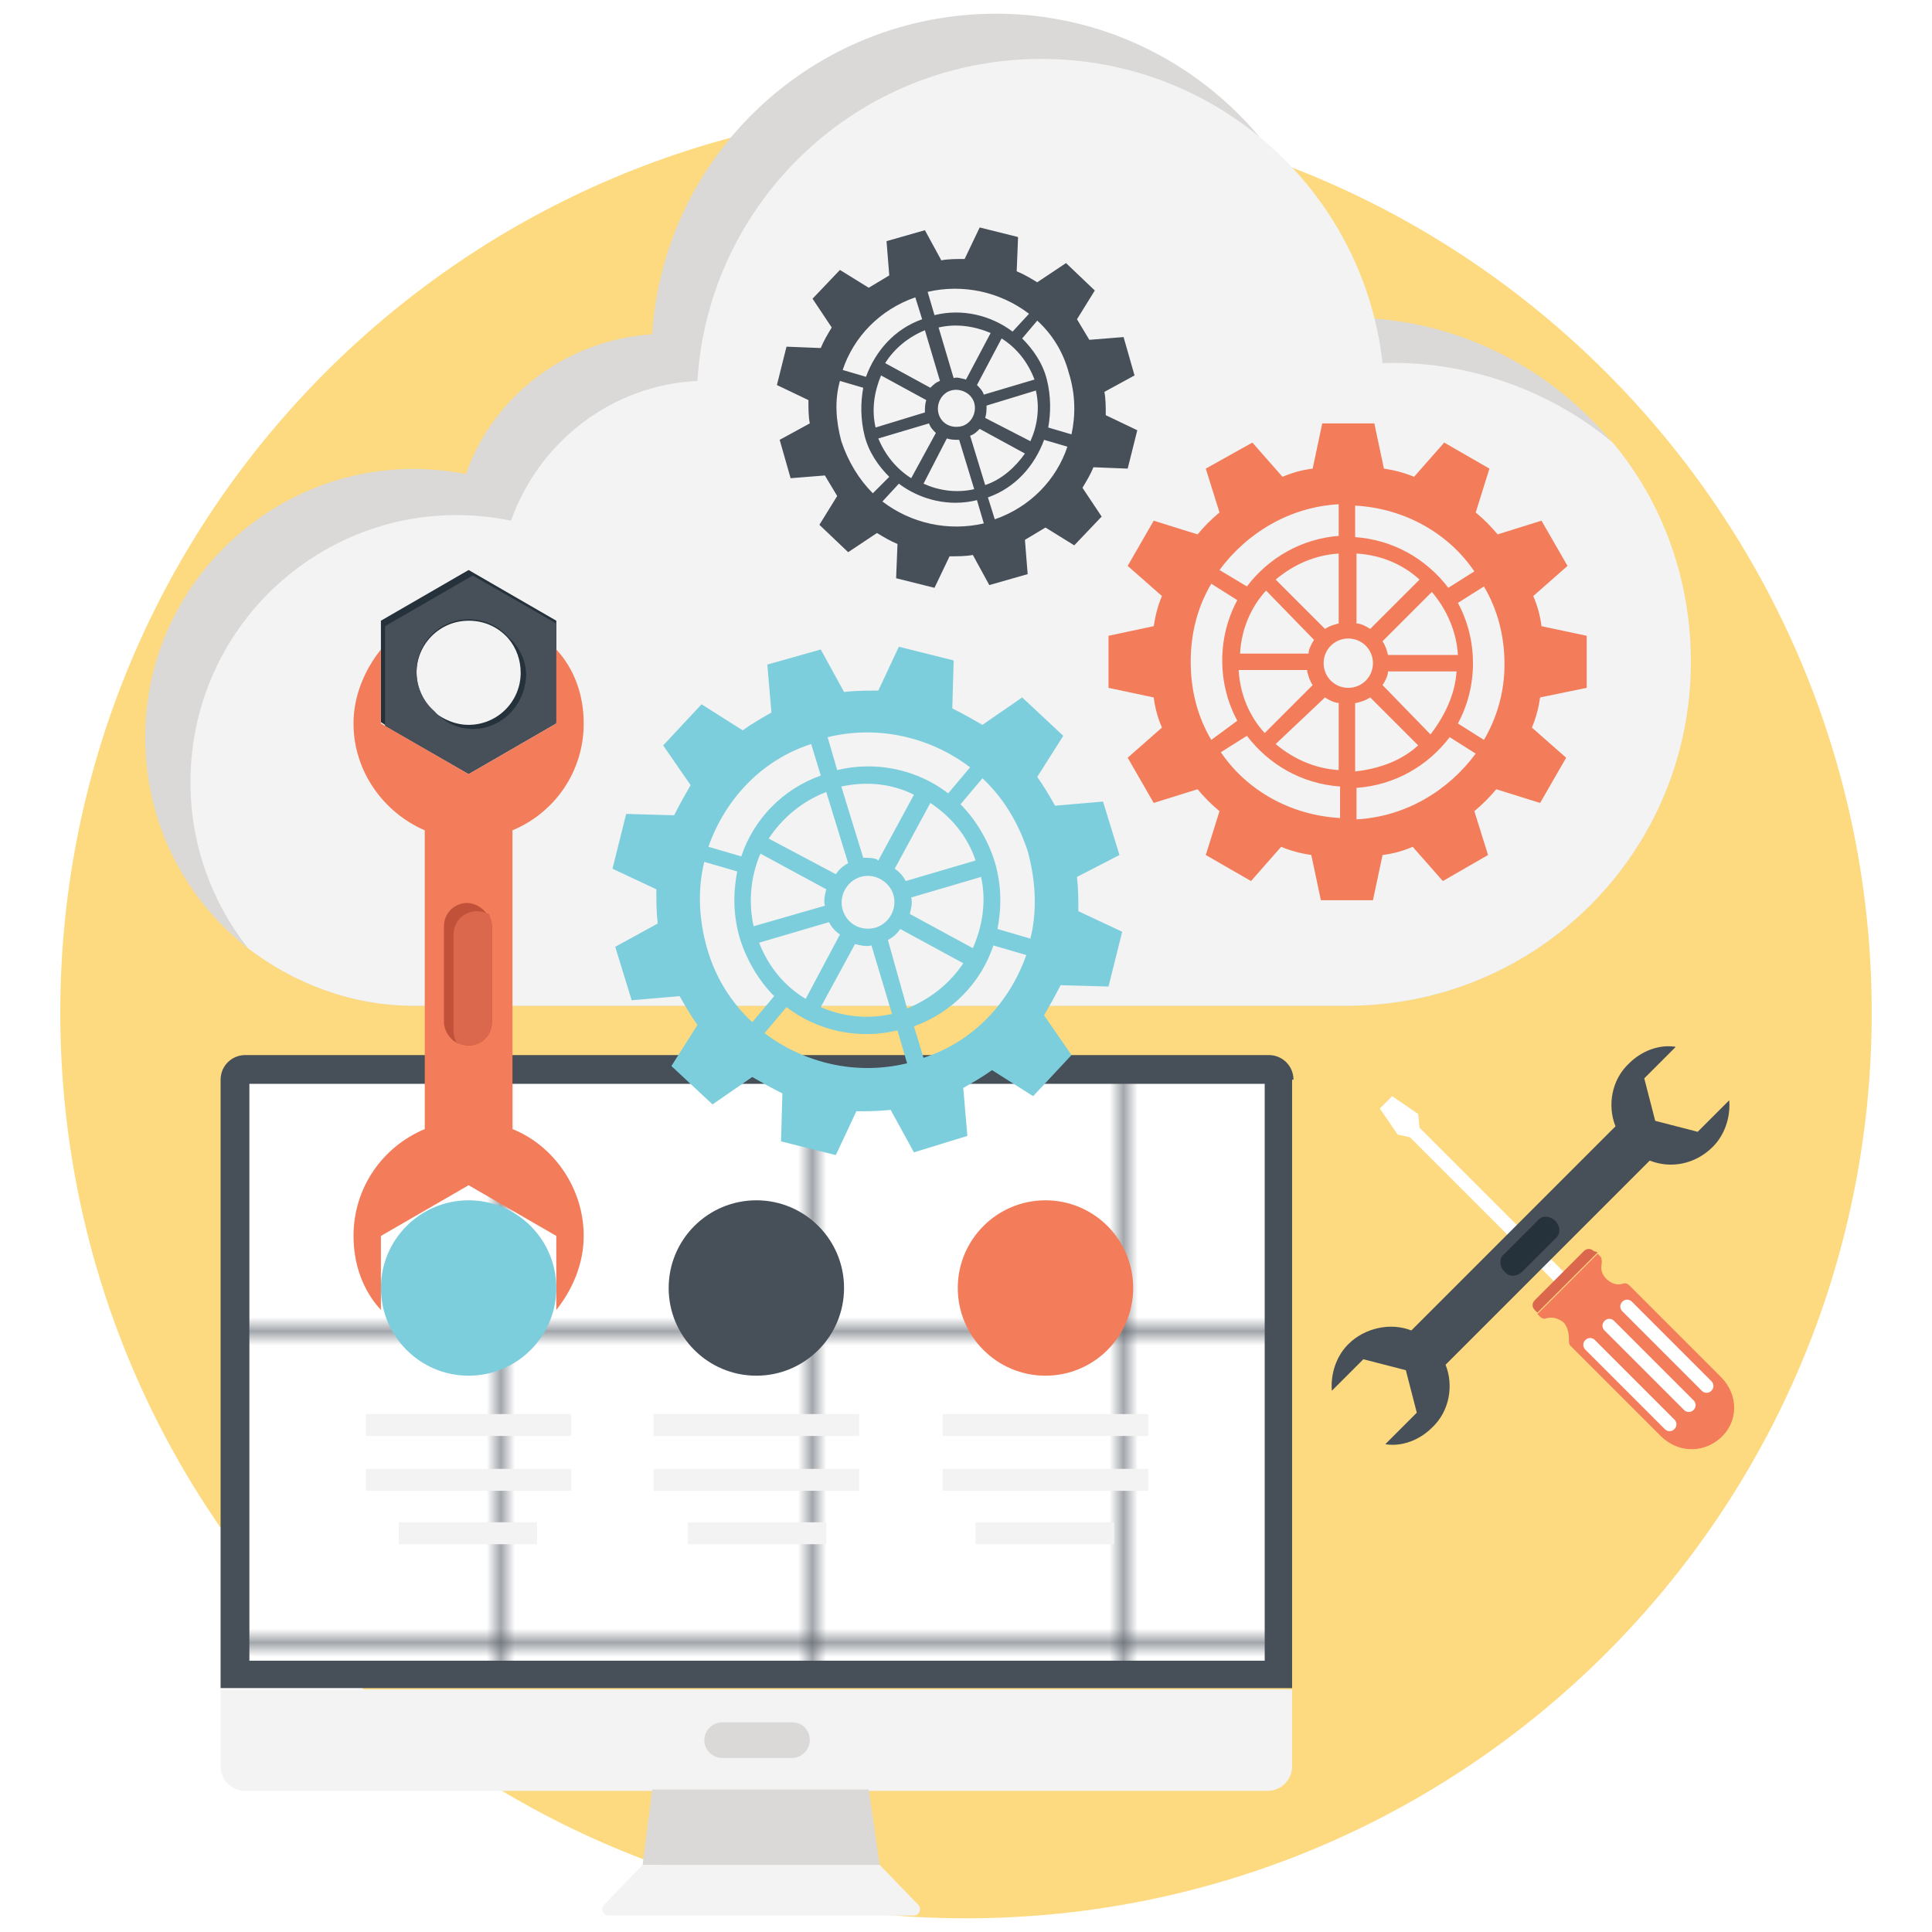 <?xml version="1.0" ?><svg id="Layer_1" style="enable-background:new 0 0 141 141;" version="1.1" viewBox="0 0 141 141" xml:space="preserve" xmlns="http://www.w3.org/2000/svg" xmlns:xlink="http://www.w3.org/1999/xlink"><style type="text/css">
	.st0{fill:none;}
	.st1{fill:#FFFFFF;}
	.st2{fill:#F37C5A;}
	.st3{fill:#DAD9D8;}
	.st4{fill:#F3F3F3;}
	.st5{fill:#FDDA7F;}
	.st6{fill:#474F59;}
	.st7{fill:#7DCEDC;}
	.st8{fill:#25313B;}
	.st9{fill:#55C5CA;}
	.st10{fill:#DB674C;}
	.st11{fill:#F7D17C;}
	.st12{fill:#F6BB53;}
	.st13{fill:#3F4750;}
	.st14{fill:#C2C1C1;}
	.st15{fill:#E5E5E5;}
	.st16{fill:#EAAE4B;}
	.st17{fill:#CA5740;}
	.st18{fill:#172128;}
	.st19{fill:url(#SVGID_2_);}
	.st20{fill:url(#SVGID_3_);}
	.st21{fill:#F4CF7A;}
	.st22{fill:url(#SVGID_4_);}
	.st23{fill:url(#SVGID_5_);}
	.st24{fill:url(#SVGID_6_);}
	.st25{fill:url(#SVGID_7_);}
	.st26{fill:url(#SVGID_8_);}
	.st27{fill:url(#SVGID_9_);}
	.st28{fill:url(#SVGID_10_);}
	.st29{fill:url(#SVGID_11_);}
	.st30{fill:url(#SVGID_12_);}
	.st31{fill:url(#SVGID_13_);}
	.st32{fill:url(#SVGID_14_);}
	.st33{fill:url(#SVGID_15_);}
	.st34{fill:url(#SVGID_16_);}
	.st35{fill:url(#SVGID_17_);}
	.st36{fill:url(#SVGID_18_);}
	.st37{fill:url(#SVGID_19_);}
	.st38{fill:url(#SVGID_20_);}
	.st39{fill:url(#SVGID_21_);}
	.st40{fill:#3CB2B2;}
	.st41{fill:#192128;}
	.st42{fill:url(#SVGID_22_);}
	.st43{fill:url(#SVGID_23_);}
	.st44{fill:#C2513A;}
	.st45{fill:url(#SVGID_24_);}
	.st46{fill:url(#SVGID_25_);}
	.st47{fill:none;stroke:#F37C5A;stroke-width:1.5;stroke-miterlimit:10;}
	.st48{fill:none;stroke:#F37C5A;stroke-width:1.5;stroke-miterlimit:10;stroke-dasharray:3.817,3.817;}
	.st49{fill:url(#SVGID_26_);}
	.st50{fill:url(#SVGID_27_);}
	.st51{fill:url(#SVGID_28_);}
	.st52{fill:#43BABA;}
	.st53{fill:url(#SVGID_29_);}
	.st54{fill:url(#SVGID_30_);}
	.st55{fill:url(#SVGID_31_);}
	.st56{fill:url(#SVGID_32_);}
	.st57{fill:url(#SVGID_33_);}
	.st58{clip-path:url(#SVGID_34_);}
	.st59{fill:url(#SVGID_35_);}
	.st60{fill:url(#SVGID_36_);}
	.st61{fill:url(#SVGID_37_);}
	.st62{fill:url(#SVGID_38_);}
	.st63{fill:url(#SVGID_39_);}
	.st64{fill:url(#SVGID_40_);}
	.st65{fill:url(#SVGID_41_);}
	.st66{fill:url(#SVGID_42_);}
	.st67{fill:url(#SVGID_43_);}
	.st68{fill:url(#SVGID_44_);}
	.st69{fill:url(#SVGID_45_);}
	.st70{fill:url(#SVGID_46_);}
	.st71{fill:url(#SVGID_47_);}
	.st72{fill:url(#SVGID_48_);}
	.st73{fill:url(#SVGID_49_);}
	.st74{fill:url(#SVGID_50_);}
	.st75{fill:url(#SVGID_51_);}
	.st76{fill:url(#SVGID_52_);}
	.st77{fill:url(#SVGID_53_);}
	.st78{fill:url(#SVGID_54_);}
	.st79{fill:url(#SVGID_55_);}
	.st80{fill:url(#SVGID_56_);}
	.st81{fill:url(#SVGID_57_);}
	.st82{fill:url(#SVGID_58_);}
	.st83{fill:url(#SVGID_59_);}
	.st84{fill:url(#SVGID_60_);}
	.st85{fill:url(#SVGID_61_);}
	.st86{fill:url(#SVGID_62_);}
	.st87{fill:url(#SVGID_63_);}
	.st88{fill:url(#SVGID_64_);}
	.st89{fill:url(#SVGID_65_);}
	.st90{fill:url(#SVGID_66_);}
	.st91{fill:url(#SVGID_67_);}
	.st92{fill:url(#SVGID_68_);}
	.st93{fill:url(#SVGID_69_);}
	.st94{fill:url(#SVGID_70_);}
	.st95{fill:url(#SVGID_71_);}
	.st96{fill:url(#SVGID_72_);}
	.st97{fill:url(#SVGID_73_);}
	.st98{fill:url(#SVGID_74_);}
	.st99{fill:url(#SVGID_75_);}
	.st100{fill:url(#SVGID_76_);}
	.st101{fill:url(#SVGID_77_);}
	.st102{fill:url(#SVGID_78_);}
	.st103{fill:url(#SVGID_79_);}
	.st104{fill:url(#SVGID_80_);}
	.st105{fill:url(#SVGID_81_);}
	.st106{fill:url(#SVGID_82_);}
	.st107{fill:url(#SVGID_83_);}
	.st108{fill:url(#SVGID_84_);}
	.st109{fill:url(#SVGID_85_);}
	.st110{fill:url(#SVGID_86_);}
	.st111{fill:url(#SVGID_87_);}
	.st112{fill:url(#SVGID_88_);}
	.st113{fill:url(#SVGID_89_);}
	.st114{fill:url(#SVGID_90_);}
	.st115{fill:url(#SVGID_91_);}
	.st116{fill:url(#SVGID_92_);}
	.st117{fill:url(#SVGID_93_);}
	.st118{fill:url(#SVGID_94_);}
	.st119{fill:url(#SVGID_95_);}
	.st120{fill:url(#SVGID_96_);}
	.st121{fill:url(#SVGID_97_);}
	.st122{fill:url(#SVGID_98_);}
	.st123{fill:url(#SVGID_99_);}
	.st124{fill:url(#SVGID_100_);}
	.st125{fill:url(#SVGID_101_);}
	.st126{fill:url(#SVGID_102_);}
	.st127{fill:url(#SVGID_103_);}
	.st128{fill:url(#SVGID_104_);}
	.st129{fill:url(#SVGID_105_);}
	.st130{fill:url(#SVGID_106_);}
	.st131{fill:url(#SVGID_107_);}
	.st132{fill:url(#SVGID_108_);}
	.st133{fill:url(#SVGID_109_);}
	.st134{fill:url(#SVGID_110_);}
	.st135{fill:url(#SVGID_111_);}
	.st136{fill:url(#SVGID_112_);}
	.st137{fill:url(#SVGID_113_);}
	.st138{fill:url(#SVGID_114_);}
	.st139{fill:url(#SVGID_115_);}
	.st140{fill:url(#SVGID_116_);}
	.st141{fill:url(#SVGID_117_);}
	.st142{fill:url(#SVGID_118_);}
	.st143{fill:url(#SVGID_119_);}
	.st144{fill:url(#SVGID_120_);}
	.st145{fill:url(#SVGID_121_);}
	.st146{fill:url(#SVGID_122_);}
	.st147{fill:url(#SVGID_123_);}
	.st148{fill:url(#SVGID_124_);}
	.st149{fill:url(#SVGID_125_);}
	.st150{fill:url(#SVGID_126_);}
	.st151{fill:url(#SVGID_127_);}
	.st152{fill:url(#SVGID_128_);}
	.st153{fill:url(#SVGID_129_);}
	.st154{fill:url(#SVGID_130_);}
	.st155{fill:url(#SVGID_131_);}
	.st156{fill:url(#SVGID_132_);}
	.st157{fill:url(#SVGID_133_);}
	.st158{fill:url(#SVGID_134_);}
	.st159{fill:url(#SVGID_135_);}
	.st160{fill:url(#SVGID_136_);}
	.st161{fill:url(#SVGID_137_);}
	.st162{fill:url(#SVGID_138_);}
	.st163{fill:url(#SVGID_139_);}
	.st164{fill:url(#SVGID_140_);}
	.st165{fill:url(#SVGID_141_);}
	.st166{fill:url(#SVGID_142_);}
	.st167{fill:url(#SVGID_143_);}
	.st168{fill:url(#SVGID_144_);}
	.st169{fill:url(#SVGID_145_);}
	.st170{fill:url(#SVGID_146_);}
	.st171{fill:url(#SVGID_147_);}
	.st172{fill:url(#SVGID_148_);}
	.st173{fill:url(#SVGID_149_);}
	.st174{fill:url(#SVGID_150_);}
	.st175{fill:url(#SVGID_151_);}
	.st176{fill:url(#SVGID_152_);}
	.st177{fill:url(#SVGID_153_);}
	.st178{fill:url(#SVGID_154_);}
	.st179{fill:url(#SVGID_155_);}
	.st180{fill:url(#SVGID_156_);}
	.st181{fill:url(#SVGID_157_);}
	.st182{fill:url(#SVGID_158_);}
	.st183{fill:url(#SVGID_159_);}
	.st184{fill:url(#SVGID_160_);}
	.st185{fill:url(#SVGID_161_);}
	.st186{fill:url(#SVGID_162_);}
	.st187{fill:url(#SVGID_163_);}
	.st188{fill:url(#SVGID_164_);}
	.st189{fill:url(#SVGID_165_);}
	.st190{fill:url(#SVGID_166_);}
	.st191{fill:url(#SVGID_167_);}
	.st192{fill:url(#SVGID_168_);}
	.st193{fill:url(#SVGID_169_);}
	.st194{fill:url(#SVGID_170_);}
	.st195{fill:url(#SVGID_171_);}
	.st196{fill:url(#SVGID_172_);}
	.st197{fill:url(#SVGID_173_);}
	.st198{fill:url(#SVGID_174_);}
	.st199{fill:url(#SVGID_175_);}
	.st200{fill:url(#SVGID_176_);}
	.st201{fill:url(#SVGID_177_);}
	.st202{fill:url(#SVGID_178_);}
	.st203{fill:url(#SVGID_179_);}
	.st204{fill:url(#SVGID_180_);}
	.st205{fill:url(#SVGID_181_);}
	.st206{fill:url(#SVGID_182_);}
	.st207{fill:url(#SVGID_183_);}
	.st208{fill:url(#SVGID_184_);}
	.st209{fill:url(#SVGID_185_);}
	.st210{fill:url(#SVGID_186_);}
	.st211{fill:url(#SVGID_187_);}
	.st212{fill:url(#SVGID_188_);}
	.st213{fill:url(#SVGID_189_);}
	.st214{fill:url(#SVGID_190_);}
	.st215{fill:url(#SVGID_191_);}
	.st216{fill:url(#SVGID_192_);}
	.st217{fill:url(#SVGID_193_);}
	.st218{fill:url(#SVGID_194_);}
	.st219{fill:url(#SVGID_195_);}
	.st220{fill:url(#SVGID_196_);}
	.st221{fill:url(#SVGID_197_);}
	.st222{fill:url(#SVGID_198_);}
	.st223{fill:url(#SVGID_199_);}
	.st224{fill:url(#SVGID_200_);}
	.st225{fill:url(#SVGID_201_);}
	.st226{fill:url(#SVGID_202_);}
	.st227{fill:url(#SVGID_203_);}
	.st228{fill:url(#SVGID_204_);}
	.st229{fill:url(#SVGID_205_);}
	.st230{fill:url(#SVGID_206_);}
	.st231{fill:url(#SVGID_207_);}
	.st232{fill:url(#SVGID_208_);}
	.st233{fill:url(#SVGID_209_);}
	.st234{fill:url(#SVGID_210_);}
	.st235{fill:url(#SVGID_211_);}
	.st236{fill:url(#SVGID_212_);}
	.st237{fill:url(#SVGID_213_);}
	.st238{fill:url(#SVGID_214_);}
	.st239{fill:url(#SVGID_215_);}
	.st240{fill:url(#SVGID_216_);}
	.st241{fill:url(#SVGID_217_);}
	.st242{fill:url(#SVGID_218_);}
	.st243{fill:url(#SVGID_219_);}
	.st244{fill:url(#SVGID_220_);}
	.st245{fill:url(#SVGID_221_);}
	.st246{fill:url(#SVGID_222_);}
	.st247{fill:url(#SVGID_223_);}
	.st248{fill:url(#SVGID_224_);}
	.st249{fill:url(#SVGID_225_);}
	.st250{fill:url(#SVGID_226_);}
	.st251{fill:url(#SVGID_227_);}
	.st252{fill:url(#SVGID_228_);}
	.st253{fill:url(#SVGID_229_);}
	.st254{fill:url(#SVGID_230_);}
	.st255{fill:url(#SVGID_231_);}
	.st256{fill:url(#SVGID_232_);}
	.st257{fill:url(#SVGID_233_);}
	.st258{fill:url(#SVGID_234_);}
	.st259{fill:url(#SVGID_235_);}
	.st260{fill:url(#SVGID_236_);}
	.st261{fill:url(#SVGID_237_);}
	.st262{fill:url(#SVGID_238_);}
	.st263{fill:url(#SVGID_239_);}
	.st264{fill:url(#SVGID_240_);}
	.st265{fill:url(#SVGID_241_);}
	.st266{fill:url(#SVGID_242_);}
	.st267{fill:url(#SVGID_243_);}
	.st268{fill:url(#SVGID_244_);}
	.st269{fill:url(#SVGID_245_);}
	.st270{fill:url(#SVGID_246_);}
	.st271{fill:url(#SVGID_247_);}
	.st272{fill:url(#SVGID_248_);}
	.st273{fill:url(#SVGID_249_);}
	.st274{fill:url(#SVGID_250_);}
	.st275{fill:url(#SVGID_251_);}
	.st276{fill:url(#SVGID_252_);}
	.st277{fill:url(#SVGID_253_);}
	.st278{fill:url(#SVGID_254_);}
	.st279{fill:url(#SVGID_255_);}
	.st280{fill:url(#SVGID_256_);}
	.st281{fill:url(#SVGID_257_);}
	.st282{fill:url(#SVGID_258_);}
	.st283{fill:url(#SVGID_259_);}
	.st284{fill:url(#SVGID_260_);}
	.st285{fill:url(#SVGID_261_);}
	.st286{fill:url(#SVGID_262_);}
	.st287{fill:#DB9F3A;}
	.st288{fill:url(#SVGID_263_);}
	.st289{fill:url(#SVGID_264_);}
	.st290{fill:url(#SVGID_265_);}
	.st291{fill:url(#SVGID_266_);}
	.st292{fill:url(#SVGID_267_);}
	.st293{fill:url(#SVGID_268_);}
	.st294{fill:url(#SVGID_269_);}
	.st295{fill:url(#SVGID_270_);}
	.st296{fill:url(#SVGID_271_);}
	.st297{fill:url(#SVGID_272_);}
	.st298{fill:url(#SVGID_273_);}
	.st299{fill:url(#SVGID_274_);}
	.st300{fill:url(#SVGID_275_);}
	.st301{fill:url(#SVGID_276_);}
	.st302{fill:url(#SVGID_277_);}
	.st303{fill:url(#SVGID_278_);}
	.st304{fill:url(#SVGID_279_);}
	.st305{fill:url(#SVGID_280_);}
	.st306{fill:url(#SVGID_281_);}
	.st307{fill:url(#SVGID_282_);}
	.st308{fill:url(#SVGID_283_);}
	.st309{fill:url(#SVGID_284_);}
	.st310{fill:url(#SVGID_285_);}
	.st311{fill:url(#SVGID_286_);}
	.st312{fill:url(#SVGID_287_);}
	.st313{fill:url(#SVGID_288_);}
	.st314{fill:url(#SVGID_289_);}
	.st315{fill:url(#SVGID_290_);}
	.st316{fill:url(#SVGID_291_);}
	.st317{fill:url(#SVGID_292_);}
	.st318{fill:url(#SVGID_293_);}
	.st319{fill:url(#SVGID_294_);}
	.st320{fill:url(#SVGID_295_);}
	.st321{fill:url(#SVGID_296_);}
	.st322{fill:url(#SVGID_297_);}
	.st323{fill:url(#SVGID_298_);}
	.st324{fill:url(#SVGID_299_);}
	.st325{fill:url(#SVGID_300_);}
	.st326{fill:#C65239;}
	.st327{fill:#CDCCCC;}
	.st328{fill:url(#SVGID_301_);}
	.st329{fill:url(#SVGID_302_);}
	.st330{fill:url(#SVGID_303_);}
	.st331{fill:url(#SVGID_304_);}
	.st332{fill:url(#SVGID_305_);}
	.st333{fill:url(#SVGID_306_);}
	.st334{fill:url(#SVGID_307_);}
	.st335{fill:url(#SVGID_308_);}
	.st336{fill:url(#SVGID_309_);}
	.st337{fill:url(#SVGID_310_);}
</style><pattern height="21.5" id="New_Pattern_Swatch_1" patternUnits="userSpaceOnUse" style="overflow:visible;" viewBox="0 -21.5 21.5 21.5" width="21.5" x="-322" y="-805"><g><polygon class="st0" points="0,-21.5 21.5,-21.5 21.5,0 0,0   "/><polygon class="st1" points="21.5,0 0,0 0,-21.5 21.5,-21.5   "/></g></pattern><g><g><path class="st5" d="M136.6,73.9c0,36.5-29.6,66.1-66.1,66.1C34,140,4.4,110.5,4.4,73.9c0-36.4,29.5-66.1,66.1-66.1    C107,7.8,136.6,37.5,136.6,73.9z"/></g><path class="st6" d="M94.4,78.8c0-1-0.8-1.8-1.8-1.8H17.9c-1,0-1.8,0.8-1.8,1.8v44.4h78.2V78.8z"/><pattern id="SVGID_2_" patternTransform="matrix(1.033 0 0 1.033 256.06 224.732)" xlink:href="#New_Pattern_Swatch_1"/><rect class="st19" height="42.1" width="74.1" x="18.2" y="79.1"/><path class="st4" d="M16.1,123.3v5.6c0,1,0.8,1.8,1.8,1.8h74.6c1,0,1.8-0.8,1.8-1.8v-5.6H16.1z"/><polygon class="st3" points="64.2,136.1 46.9,136.1 47.6,130.6 63.4,130.6  "/><path class="st4" d="M67,139l-2.8-2.9H46.9l-2.8,2.9c-0.3,0.3-0.1,0.8,0.3,0.8h22.3C67.1,139.8,67.3,139.3,67,139z"/><path class="st3" d="M123.4,48.3c0,13.9-11.2,25.1-25.1,25.1H30.2c-4.5,0-8.7-1.6-12.1-4.2c-4.6-3.6-7.5-9.1-7.5-15.4   c0-12.2,11.2-21.6,23.4-19.2c2-5.7,7.3-9.8,13.6-10.2C48.4,11.4,59.3,1,72.7,1c12.9,0,23.5,9.8,24.9,22.2   C111.3,22.7,123.4,33.8,123.4,48.3z"/><path class="st4" d="M123.4,48.3c0,13.9-11.2,25.1-25.1,25.1H30.2c-4.5,0-8.7-1.6-12.1-4.2c-2.6-3.3-4.2-7.5-4.2-12.1   c0-12.3,11.2-21.6,23.4-19.1c2-5.7,7.3-9.9,13.6-10.2C51.7,14.7,62.6,4.3,76,4.3c12.9,0,23.5,9.7,24.9,22.2   c5.7-0.2,11.9,1.7,16.8,5.8C121.3,36.6,123.4,42.2,123.4,48.3z"/><path class="st2" d="M115.8,50.2v-3.8l-3.3-0.7c-0.1-0.8-0.3-1.5-0.6-2.2l2.5-2.2l-1.9-3.3l-3.2,1c-0.5-0.6-1-1.1-1.6-1.6l1-3.2   l-3.3-1.9l-2.2,2.5c-0.7-0.3-1.5-0.5-2.2-0.6l-0.7-3.3h-3.8l-0.7,3.3c-0.8,0.1-1.5,0.3-2.2,0.6l-2.2-2.5L88,34.2l1,3.2   c-0.6,0.5-1.1,1-1.6,1.6l-3.2-1l-1.9,3.3l2.5,2.2c-0.3,0.7-0.5,1.5-0.6,2.2l-3.3,0.7v3.8l3.3,0.7c0.1,0.8,0.3,1.5,0.6,2.2l-2.5,2.2   l1.9,3.3l3.2-1c0.5,0.6,1,1.1,1.6,1.6l-1,3.2l3.3,1.9l2.2-2.5c0.7,0.3,1.5,0.5,2.2,0.6l0.7,3.3h3.8l0.7-3.3   c0.8-0.1,1.5-0.3,2.2-0.6l2.2,2.5l3.3-1.9l-1-3.2c0.6-0.5,1.1-1,1.6-1.6l3.2,1l1.9-3.3l-2.5-2.2c0.3-0.7,0.5-1.5,0.6-2.2   L115.8,50.2z M108.3,54l-1.9-1.2c0.7-1.3,1.1-2.8,1.1-4.4c0-1.6-0.4-3.1-1.1-4.4l1.9-1.2c1,1.7,1.5,3.6,1.5,5.7   C109.8,50.4,109.3,52.3,108.3,54z M86.9,48.3c0-2.1,0.5-4,1.5-5.7l1.9,1.2c-0.7,1.3-1.1,2.8-1.1,4.4c0,1.6,0.4,3.1,1.1,4.4L88.4,54   C87.4,52.3,86.9,50.4,86.9,48.3z M95.9,46.7c-0.2,0.3-0.4,0.7-0.4,1h-5c0.1-1.8,0.8-3.4,1.9-4.6L95.9,46.7z M93.1,42.3   c1.3-1.1,2.9-1.8,4.6-1.9v5.1c-0.4,0.1-0.7,0.2-1,0.4L93.1,42.3z M95.4,49c0.1,0.4,0.2,0.7,0.4,1l-3.5,3.5   c-1.1-1.2-1.8-2.8-1.9-4.6H95.4z M96.7,50.9c0.3,0.2,0.7,0.4,1,0.4v4.9c-1.7-0.1-3.3-0.8-4.6-1.9L96.7,50.9z M96.6,48.4   c0-1,0.8-1.8,1.8-1.8c1,0,1.8,0.8,1.8,1.8s-0.8,1.8-1.8,1.8C97.4,50.2,96.6,49.4,96.6,48.4z M99,45.5v-5.1c1.8,0.1,3.4,0.8,4.6,1.9   l-3.6,3.6C99.7,45.7,99.3,45.5,99,45.5z M99,51.3c0.4-0.1,0.7-0.2,1-0.4l3.5,3.5c-1.2,1.1-2.8,1.7-4.6,1.9V51.3z M100.9,50   c0.2-0.3,0.4-0.7,0.4-1h5c-0.1,1.7-0.9,3.3-1.9,4.6L100.9,50z M101.3,47.8c-0.1-0.4-0.2-0.7-0.4-1l3.6-3.6c1.1,1.3,1.8,2.9,1.9,4.6   H101.3z M105.7,42.9c-1.6-2.1-4-3.5-6.8-3.7v-2.3c3.6,0.2,6.8,2,8.7,4.8L105.7,42.9z M97.8,39.1c-2.8,0.2-5.2,1.6-6.8,3.7L89,41.6   c2-2.7,5.1-4.6,8.7-4.8V39.1z M91,53.7c1.6,2.1,4,3.5,6.8,3.7v2.3c-3.6-0.2-6.8-2-8.7-4.8L91,53.7z M99,57.5   c2.8-0.2,5.2-1.6,6.8-3.7l1.9,1.2c-2,2.7-5.1,4.6-8.7,4.8V57.5z"/><path class="st6" d="M82.8,27.4l-0.8-2.8l-2.5,0.2c-0.3-0.5-0.6-1-0.9-1.5l1.3-2.1l-2.1-2l-2.1,1.4c-0.5-0.3-1-0.6-1.5-0.8l0.1-2.5   l-2.8-0.7l-1.1,2.3c-0.6,0-1.2,0-1.7,0.1l-1.2-2.2l-2.8,0.8l0.2,2.5c-0.5,0.3-1,0.6-1.5,0.9l-2.1-1.3l-2,2.1l1.4,2.1   c-0.3,0.5-0.6,1-0.8,1.5l-2.5-0.1l-0.7,2.8l2.3,1.1c0,0.6,0,1.2,0.1,1.7l-2.2,1.2l0.8,2.8l2.5-0.2c0.3,0.5,0.6,1,0.9,1.5l-1.3,2.1   l2.1,2l2.1-1.4c0.5,0.3,1,0.6,1.5,0.8l-0.1,2.5l2.8,0.7l1.1-2.3c0.6,0,1.2,0,1.7-0.1l1.2,2.2l2.8-0.8l-0.2-2.5   c0.5-0.3,1-0.6,1.5-0.9l2.1,1.3l2-2.1l-1.4-2.1c0.3-0.5,0.6-1,0.8-1.5l2.5,0.1l0.7-2.8l-2.3-1.1c0-0.6,0-1.2-0.1-1.7L82.8,27.4z    M78.2,31.7l-1.7-0.5c0.2-1.1,0.2-2.3-0.1-3.5c-0.3-1.2-1-2.2-1.8-3l1.1-1.3c1.1,1,1.9,2.3,2.3,3.8C78.5,28.8,78.5,30.3,78.2,31.7z    M61.4,32.2c-0.4-1.5-0.5-3-0.1-4.4l1.7,0.5c-0.2,1.1-0.2,2.3,0.1,3.5c0.3,1.2,1,2.2,1.8,3L63.7,36C62.7,35,61.9,33.7,61.4,32.2z    M67.6,29.2c-0.1,0.3-0.1,0.6-0.1,0.9l-3.6,1.1c-0.3-1.3-0.1-2.6,0.4-3.8L67.6,29.2z M64.6,26.5c0.7-1.1,1.7-1.9,2.9-2.4l1.1,3.7   c-0.3,0.1-0.5,0.3-0.7,0.5L64.6,26.5z M67.8,30.9c0.1,0.3,0.3,0.5,0.5,0.7l-1.8,3.3c-1.1-0.7-1.9-1.7-2.4-2.9L67.8,30.9z M69.1,32   c0.3,0.1,0.6,0.1,0.9,0.1l1.1,3.6c-1.3,0.3-2.6,0.1-3.7-0.4L69.1,32z M68.5,30.2c-0.2-0.7,0.2-1.5,0.9-1.7c0.7-0.2,1.5,0.2,1.7,0.9   c0.2,0.7-0.2,1.5-0.9,1.7C69.4,31.3,68.7,30.9,68.5,30.2z M69.6,27.6l-1.1-3.7c1.3-0.3,2.6-0.1,3.8,0.4l-1.8,3.4   C70.1,27.6,69.8,27.5,69.6,27.6z M70.8,31.8c0.3-0.1,0.5-0.3,0.7-0.5l3.3,1.8c-0.7,1-1.7,1.9-2.9,2.3L70.8,31.8z M71.9,30.5   c0.1-0.3,0.1-0.6,0.1-0.9l3.6-1.1c0.3,1.3,0.1,2.6-0.4,3.7L71.9,30.5z M71.8,28.8c-0.1-0.3-0.3-0.5-0.5-0.7l1.8-3.4   c1.1,0.7,1.9,1.7,2.4,3L71.8,28.8z M73.9,24.2c-1.6-1.2-3.7-1.7-5.7-1.2l-0.5-1.7c2.6-0.6,5.3,0,7.4,1.6L73.9,24.2z M67.3,23.3   c-2,0.7-3.4,2.3-4.1,4.2l-1.7-0.5c0.8-2.4,2.7-4.4,5.3-5.3L67.3,23.3z M65.6,35.3c1.6,1.2,3.7,1.7,5.7,1.2l0.5,1.7   c-2.6,0.6-5.3,0-7.4-1.6L65.6,35.3z M72.1,36.3c2-0.7,3.4-2.3,4.1-4.2l1.7,0.5c-0.8,2.4-2.7,4.4-5.3,5.3L72.1,36.3z"/><path class="st7" d="M81.7,62.4l-1.2-3.9L77,58.8c-0.4-0.7-0.8-1.4-1.3-2.1l1.9-3l-3-2.8l-2.9,2c-0.7-0.4-1.4-0.8-2.2-1.2l0.1-3.5   l-4-1l-1.5,3.2c-0.8,0-1.6,0-2.5,0.1l-1.7-3.1L56,48.5l0.3,3.5c-0.7,0.4-1.4,0.8-2.1,1.3l-3-1.9l-2.8,3l2,2.9   c-0.4,0.7-0.8,1.4-1.2,2.2l-3.5-0.1l-1,4l3.2,1.5c0,0.8,0,1.6,0.1,2.5l-3.1,1.7l1.2,3.9l3.5-0.3c0.4,0.7,0.8,1.4,1.3,2.1l-1.9,3   l3,2.8l2.9-2c0.7,0.4,1.4,0.8,2.2,1.2L57,83.3l4,1l1.5-3.2c0.8,0,1.6,0,2.5-0.1l1.7,3.1l3.9-1.2l-0.3-3.5c0.7-0.4,1.4-0.8,2.1-1.3   l3,1.9l2.8-3l-2-2.9c0.4-0.7,0.8-1.4,1.2-2.2l3.5,0.1l1-4l-3.2-1.5c0-0.8,0-1.6-0.1-2.5L81.7,62.4z M75.2,68.5l-2.4-0.7   c0.3-1.6,0.3-3.2-0.2-4.9c-0.5-1.6-1.4-3.1-2.5-4.2l1.6-1.9c1.5,1.4,2.6,3.2,3.3,5.3C75.6,64.3,75.7,66.5,75.2,68.5z M51.6,69.2   c-0.6-2.1-0.7-4.3-0.2-6.3l2.4,0.7c-0.3,1.6-0.3,3.2,0.2,4.9c0.5,1.6,1.4,3.1,2.5,4.2l-1.6,1.9C53.3,73.1,52.2,71.3,51.6,69.2z    M60.3,64.9c-0.1,0.4-0.2,0.8-0.1,1.2L55,67.6c-0.4-1.8-0.2-3.7,0.5-5.3L60.3,64.9z M56.1,61.2c1-1.5,2.4-2.7,4.2-3.4l1.6,5.2   c-0.4,0.2-0.7,0.5-0.9,0.8L56.1,61.2z M60.5,67.3c0.2,0.4,0.5,0.7,0.8,0.9l-2.5,4.7c-1.5-0.9-2.7-2.3-3.4-4.1L60.5,67.3z    M62.4,68.9c0.4,0.1,0.8,0.2,1.2,0.1l1.5,5c-1.8,0.4-3.6,0.2-5.2-0.5L62.4,68.9z M61.5,66.4c-0.3-1,0.3-2.1,1.3-2.4   c1-0.3,2.1,0.3,2.4,1.3s-0.3,2.1-1.3,2.4C62.8,68,61.8,67.4,61.5,66.4z M63,62.6l-1.6-5.2c1.9-0.4,3.7-0.2,5.3,0.6l-2.6,4.8   C63.9,62.6,63.4,62.6,63,62.6z M64.8,68.6c0.4-0.2,0.7-0.5,0.9-0.8l4.6,2.5c-1,1.5-2.4,2.6-4.1,3.3L64.8,68.6z M66.4,66.7   c0.1-0.4,0.2-0.8,0.1-1.2l5.1-1.5c0.4,1.8,0.1,3.6-0.6,5.2L66.4,66.7z M66.1,64.3c-0.2-0.4-0.5-0.7-0.8-0.9l2.6-4.8   c1.5,1,2.7,2.4,3.3,4.2L66.1,64.3z M69.2,57.9c-2.2-1.7-5.2-2.4-8.1-1.7l-0.7-2.4c3.7-0.9,7.5,0,10.4,2.2L69.2,57.9z M59.9,56.6   c-2.8,1-4.9,3.2-5.8,5.9l-2.4-0.7c1.2-3.4,3.8-6.3,7.5-7.5L59.9,56.6z M57.4,73.5c2.2,1.7,5.2,2.4,8.1,1.7l0.7,2.4   c-3.7,0.9-7.5,0-10.4-2.2L57.4,73.5z M66.7,74.9c2.8-1,4.9-3.2,5.8-5.9l2.4,0.7c-1.2,3.4-3.8,6.3-7.5,7.5L66.7,74.9z"/><g><path class="st8" d="M34.2,41.6l-6.4,3.7v7.4l0.3,0.2l6.1,3.5l6.4-3.7v-7.4L34.2,41.6z M30.4,49.1c0-2.1,1.7-3.8,3.8-3.8    c1.2,0,2.2,0.5,2.9,1.3c0.6,0.7,0.9,1.6,0.9,2.5c0,2.1-1.7,3.8-3.8,3.8c-1,0-1.8-0.4-2.5-0.9C30.9,51.2,30.4,50.2,30.4,49.1z"/><path class="st6" d="M34.5,42l-6.4,3.7V53l6.1,3.5l6.4-3.7v-7.3L34.5,42z M34.5,53.2c-1.1,0-2.1-0.5-2.8-1.3    c-0.8-0.7-1.3-1.7-1.3-2.9c0-2.1,1.7-3.8,3.8-3.8c1.2,0,2.2,0.5,2.9,1.3c0.8,0.7,1.3,1.7,1.3,2.8C38.3,51.5,36.6,53.2,34.5,53.2z"/><path class="st2" d="M37.4,82.4V60.6c3.1-1.3,5.2-4.3,5.2-7.8c0-2.1-0.7-4-2-5.4v5.4l-6.4,3.7l-6.4-3.7v-5.4c-1.2,1.5-2,3.4-2,5.4    c0,3.5,2.2,6.5,5.2,7.8v21.8c-3.1,1.3-5.2,4.3-5.2,7.8c0,2.1,0.7,4,2,5.4v-5.4l6.4-3.7l6.4,3.7v5.4c1.2-1.5,2-3.4,2-5.4    C42.6,86.7,40.4,83.6,37.4,82.4z"/><path class="st44" d="M35.9,67.6v7c0,1-0.8,1.7-1.7,1.7c-0.3,0-0.6-0.1-0.9-0.2c-0.5-0.3-0.9-0.9-0.9-1.5v-7c0-1,0.8-1.7,1.7-1.7    c0.6,0,1.2,0.4,1.5,0.9C35.8,67,35.9,67.3,35.9,67.6z"/><path class="st10" d="M35.9,67.6v7c0,1-0.8,1.7-1.7,1.7c-0.3,0-0.6-0.1-0.9-0.2c-0.1-0.3-0.2-0.5-0.2-0.9v-7c0-1,0.8-1.7,1.7-1.7    c0.3,0,0.6,0.1,0.9,0.2C35.8,67,35.9,67.3,35.9,67.6z"/></g><circle class="st7" cx="34.2" cy="94" r="6.4"/><g><rect class="st4" height="1.6" width="15" x="26.7" y="103.2"/><rect class="st4" height="1.6" width="15" x="26.7" y="107.2"/><rect class="st4" height="1.6" width="10.1" x="29.1" y="111.1"/></g><circle class="st6" cx="55.2" cy="94" r="6.4"/><g><rect class="st4" height="1.6" width="15" x="47.7" y="103.2"/><rect class="st4" height="1.6" width="15" x="47.7" y="107.2"/><rect class="st4" height="1.6" width="10.1" x="50.2" y="111.1"/></g><circle class="st2" cx="76.3" cy="94" r="6.4"/><g><rect class="st4" height="1.6" width="15" x="68.8" y="103.2"/><rect class="st4" height="1.6" width="15" x="68.8" y="107.2"/><rect class="st4" height="1.6" width="10.1" x="71.2" y="111.1"/></g><g><polygon class="st1" points="103.5,81.3 103.6,82.3 114.6,93.3 113.9,94 102.9,83 102,82.8 100.7,80.9 101.6,80   "/><path class="st10" d="M116.3,91.3c-0.2-0.2-0.5-0.2-0.7,0l-3.6,3.6c-0.2,0.2-0.2,0.5,0,0.7l0.2,0.2l4.4-4.4L116.3,91.3z"/><path class="st2" d="M116.9,92.2c0-0.2,0-0.4-0.1-0.5l-0.2-0.2l-4.4,4.4l0.2,0.2c0.1,0.1,0.3,0.2,0.5,0.1c0.4-0.1,0.8,0,1.2,0.3    c0.3,0.3,0.4,0.8,0.4,1.2c0,0.2,0,0.4,0.1,0.5l6.6,6.6c1.2,1.2,3,1.3,4.3,0.2c1.4-1.2,1.4-3.2,0.1-4.5l-6.7-6.7    c-0.1-0.1-0.3-0.2-0.5-0.1c-0.4,0.1-0.8,0-1.2-0.4C116.9,93,116.8,92.6,116.9,92.2z"/><g><path class="st1" d="M115.7,97.8L115.7,97.8c-0.2,0.2-0.2,0.5,0,0.7l5.8,5.8c0.2,0.2,0.5,0.2,0.7,0l0,0c0.2-0.2,0.2-0.5,0-0.7     l-5.8-5.8C116.2,97.6,115.9,97.6,115.7,97.8z"/><path class="st1" d="M117.1,96.4L117.1,96.4c-0.2,0.2-0.2,0.5,0,0.7l5.8,5.8c0.2,0.2,0.5,0.2,0.7,0l0,0c0.2-0.2,0.2-0.5,0-0.7     l-5.8-5.8C117.6,96.2,117.3,96.2,117.1,96.4z"/><path class="st1" d="M118.4,95L118.4,95c-0.2,0.2-0.2,0.5,0,0.7l5.8,5.8c0.2,0.2,0.5,0.2,0.7,0l0,0c0.2-0.2,0.2-0.5,0-0.7     l-5.8-5.8C118.9,94.8,118.6,94.8,118.4,95z"/></g><path class="st6" d="M123.9,82.6l2.3-2.3c0.1,1.2-0.3,2.5-1.2,3.4c-1.3,1.3-3.1,1.6-4.6,1l-14.9,14.9c0.6,1.5,0.3,3.4-1,4.6    c-0.9,0.9-2.2,1.4-3.4,1.2l2.3-2.3l-0.8-3.1l-3.1-0.8l-2.3,2.3c-0.1-1.2,0.3-2.5,1.2-3.4c1.2-1.2,3.1-1.6,4.6-1l14.9-14.9    c-0.6-1.5-0.3-3.4,1-4.6c0.9-0.9,2.2-1.4,3.4-1.2l-2.3,2.3l0.8,3.1L123.9,82.6z"/><path class="st8" d="M113.5,89.1c0.4,0.4,0.4,1,0,1.3l-2.4,2.4c-0.4,0.4-1,0.4-1.3,0c-0.4-0.4-0.4-1,0-1.3l2.4-2.4    C112.5,88.7,113.1,88.7,113.5,89.1z"/></g><path class="st3" d="M57.8,125.7h-5.1c-0.7,0-1.3,0.6-1.3,1.3s0.6,1.3,1.3,1.3h5.1c0.7,0,1.3-0.6,1.3-1.3S58.6,125.7,57.8,125.7z"/></g></svg>